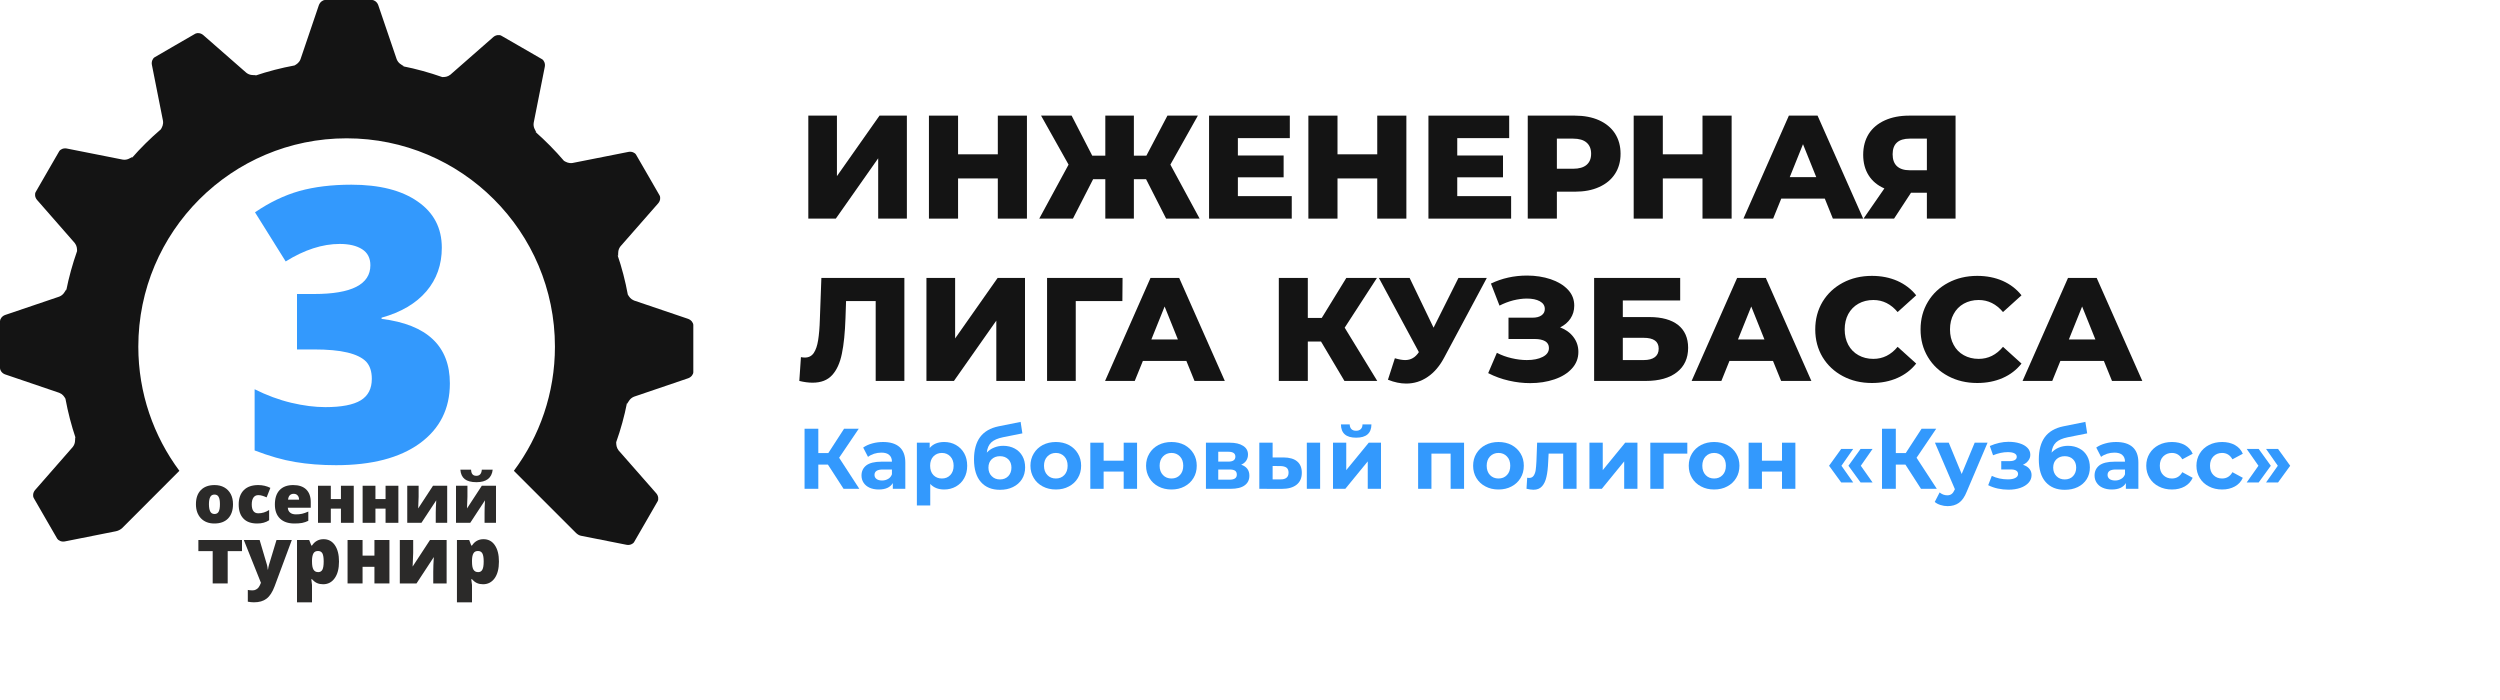 <?xml version="1.0" encoding="UTF-8"?> <!-- Creator: CorelDRAW 2020 (64-Bit) --> <svg xmlns="http://www.w3.org/2000/svg" xmlns:xlink="http://www.w3.org/1999/xlink" xmlns:xodm="http://www.corel.com/coreldraw/odm/2003" xml:space="preserve" width="400px" height="112px" style="shape-rendering:geometricPrecision; text-rendering:geometricPrecision; image-rendering:optimizeQuality; fill-rule:evenodd; clip-rule:evenodd" viewBox="0 0 400 112"> <defs> <style type="text/css"> <![CDATA[ .fil4 {fill:none} .fil3 {fill:#141414} .fil2 {fill:#2B2A29;fill-rule:nonzero} .fil0 {fill:#141414;fill-rule:nonzero} .fil1 {fill:#3399FD;fill-rule:nonzero} ]]> </style> </defs> <g id="Слой_x0020_1">  <polygon class="fil0" points="129.33,18.5 133.91,18.5 133.91,28.18 140.72,18.5 145.1,18.5 145.1,34.98 140.51,34.98 140.51,25.33 133.73,34.98 129.33,34.98 "></polygon> <polygon id="1" class="fil0" points="164.31,18.5 164.31,34.98 159.65,34.98 159.65,28.55 153.29,28.55 153.29,34.98 148.63,34.98 148.63,18.5 153.29,18.5 153.29,24.69 159.65,24.69 159.65,18.5 "></polygon> <polygon id="2" class="fil0" points="183.37,28.67 181.42,28.67 181.42,34.98 176.85,34.98 176.85,28.67 174.9,28.67 171.67,34.98 166.28,34.98 170.97,26.34 166.57,18.5 171.46,18.5 174.76,24.91 176.85,24.91 176.85,18.5 181.42,18.5 181.42,24.91 183.42,24.91 186.79,18.5 191.66,18.5 187.26,26.34 191.94,34.98 186.58,34.98 "></polygon> <polygon id="3" class="fil0" points="206.68,31.38 206.68,34.98 193.45,34.98 193.45,18.5 206.37,18.5 206.37,22.1 198.06,22.1 198.06,24.88 205.38,24.88 205.38,28.37 198.06,28.37 198.06,31.38 "></polygon> <polygon id="4" class="fil0" points="225.02,18.5 225.02,34.98 220.36,34.98 220.36,28.55 214,28.55 214,34.98 209.34,34.98 209.34,18.5 214,18.5 214,24.69 220.36,24.69 220.36,18.5 "></polygon> <polygon id="5" class="fil0" points="241.78,31.38 241.78,34.98 228.55,34.98 228.55,18.5 241.47,18.5 241.47,22.1 233.16,22.1 233.16,24.88 240.48,24.88 240.48,28.37 233.16,28.37 233.16,31.38 "></polygon> <path id="6" class="fil0" d="M251.97 18.5c1.49,0 2.79,0.25 3.88,0.74 1.1,0.5 1.95,1.2 2.55,2.12 0.59,0.92 0.89,2 0.89,3.24 0,1.24 -0.3,2.31 -0.89,3.22 -0.6,0.92 -1.45,1.62 -2.55,2.11 -1.09,0.5 -2.39,0.74 -3.88,0.74l-2.87 0 0 4.31 -4.66 0 0 -16.48 7.53 0zm-0.28 8.5c0.96,0 1.68,-0.21 2.16,-0.62 0.49,-0.42 0.73,-1.01 0.73,-1.78 0,-0.77 -0.24,-1.37 -0.73,-1.79 -0.48,-0.42 -1.2,-0.63 -2.16,-0.63l-2.59 0 0 4.82 2.59 0z"></path> <polygon id="7" class="fil0" points="277.06,18.5 277.06,34.98 272.4,34.98 272.4,28.55 266.05,28.55 266.05,34.98 261.39,34.98 261.39,18.5 266.05,18.5 266.05,24.69 272.4,24.69 272.4,18.5 "></polygon> <path id="8" class="fil0" d="M291.97 31.78l-6.97 0 -1.3 3.2 -4.75 0 7.27 -16.48 4.59 0 7.3 16.48 -4.85 0 -1.29 -3.2zm-1.37 -3.44l-2.12 -5.27 -2.12 5.27 4.24 0z"></path> <path id="9" class="fil0" d="M312.89 18.5l0 16.48 -4.59 0 0 -4.14 -2.54 0 -2.71 4.14 -4.89 0 3.34 -4.83c-1.1,-0.48 -1.94,-1.18 -2.52,-2.1 -0.58,-0.92 -0.87,-2.01 -0.87,-3.29 0,-1.28 0.3,-2.4 0.89,-3.34 0.6,-0.94 1.46,-1.66 2.57,-2.16 1.12,-0.51 2.42,-0.76 3.91,-0.76l7.41 0zm-7.32 3.68c-1.83,0 -2.75,0.83 -2.75,2.51 0,0.83 0.23,1.47 0.69,1.9 0.47,0.43 1.14,0.65 2.02,0.65l2.77 0 0 -5.06 -2.73 0z"></path> <path id="10" class="fil0" d="M144.7 44.47l0 16.48 -4.59 0 0 -12.78 -4.74 0 -0.09 2.68c-0.08,2.36 -0.27,4.27 -0.58,5.74 -0.3,1.48 -0.82,2.62 -1.56,3.43 -0.74,0.81 -1.78,1.21 -3.13,1.21 -0.63,0 -1.34,-0.09 -2.12,-0.28l0.26 -3.81c0.2,0.04 0.41,0.07 0.63,0.07 0.62,0 1.09,-0.25 1.42,-0.73 0.33,-0.49 0.56,-1.17 0.7,-2.04 0.14,-0.87 0.24,-2 0.28,-3.4l0.24 -6.57 13.28 0z"></path> <polygon id="11" class="fil0" points="148.23,44.47 152.82,44.47 152.82,54.15 159.62,44.47 164,44.47 164,60.95 159.41,60.95 159.41,51.3 152.63,60.95 148.23,60.95 "></polygon> <polygon id="12" class="fil0" points="179.58,48.17 172.12,48.17 172.12,60.95 167.53,60.95 167.53,44.47 179.61,44.47 "></polygon> <path id="13" class="fil0" d="M189.82 57.75l-6.96 0 -1.3 3.2 -4.75 0 7.27 -16.48 4.59 0 7.3 16.48 -4.85 0 -1.3 -3.2zm-1.36 -3.44l-2.12 -5.27 -2.12 5.27 4.24 0z"></path> <polygon id="14" class="fil0" points="211.36,54.64 209.25,54.64 209.25,60.95 204.61,60.95 204.61,44.47 209.25,44.47 209.25,50.87 211.48,50.87 215.41,44.47 220.31,44.47 215.15,52.43 220.36,60.95 215.11,60.95 "></polygon> <path id="15" class="fil0" d="M237.89 44.47l-6.82 12.74c-0.72,1.36 -1.61,2.4 -2.65,3.1 -1.04,0.71 -2.19,1.06 -3.43,1.06 -0.91,0 -1.88,-0.2 -2.92,-0.61l1.11 -3.44c0.65,0.19 1.19,0.29 1.65,0.29 0.46,0 0.86,-0.11 1.21,-0.31 0.36,-0.2 0.68,-0.52 0.98,-0.96l-6.4 -11.87 4.92 0 3.83 7.96 3.98 -7.96 4.54 0z"></path> <path id="16" class="fil0" d="M249.62 52.38c0.91,0.35 1.62,0.86 2.14,1.56 0.52,0.68 0.78,1.48 0.78,2.37 0,1.02 -0.35,1.91 -1.04,2.66 -0.69,0.76 -1.62,1.33 -2.8,1.73 -1.18,0.4 -2.47,0.6 -3.88,0.6 -1.12,0 -2.25,-0.13 -3.41,-0.4 -1.15,-0.26 -2.25,-0.66 -3.3,-1.2l1.39 -3.25c0.73,0.38 1.52,0.67 2.36,0.86 0.84,0.2 1.65,0.3 2.44,0.3 1.03,0 1.88,-0.17 2.54,-0.51 0.66,-0.34 0.99,-0.81 0.99,-1.42 0,-0.49 -0.21,-0.85 -0.61,-1.09 -0.41,-0.23 -0.96,-0.35 -1.65,-0.35l-4.21 0 0 -3.41 3.83 0c0.63,0 1.12,-0.13 1.46,-0.38 0.35,-0.25 0.52,-0.59 0.52,-1.01 0,-0.54 -0.27,-0.95 -0.8,-1.24 -0.53,-0.29 -1.22,-0.43 -2.07,-0.43 -0.69,0 -1.42,0.1 -2.19,0.29 -0.77,0.2 -1.5,0.48 -2.19,0.84l-1.37 -3.53c1.76,-0.85 3.69,-1.28 5.79,-1.28 1.35,0 2.61,0.2 3.76,0.58 1.15,0.39 2.07,0.94 2.75,1.66 0.69,0.72 1.03,1.58 1.03,2.57 0,0.77 -0.2,1.45 -0.6,2.06 -0.4,0.6 -0.96,1.08 -1.66,1.42z"></path> <path id="17" class="fil0" d="M255.06 44.47l13.77 0 0 3.6 -9.18 0 0 2.66 4.26 0c1.99,0 3.52,0.43 4.59,1.27 1.06,0.85 1.6,2.07 1.6,3.65 0,1.67 -0.6,2.97 -1.79,3.9 -1.19,0.93 -2.86,1.4 -5.01,1.4l-8.24 0 0 -16.48zm7.93 13.14c0.78,0 1.38,-0.16 1.79,-0.47 0.41,-0.32 0.61,-0.76 0.61,-1.35 0,-1.16 -0.8,-1.74 -2.4,-1.74l-3.34 0 0 3.56 3.34 0z"></path> <path id="18" class="fil0" d="M283.68 57.75l-6.97 0 -1.29 3.2 -4.76 0 7.28 -16.48 4.59 0 7.29 16.48 -4.84 0 -1.3 -3.2zm-1.37 -3.44l-2.11 -5.27 -2.12 5.27 4.23 0z"></path> <path id="19" class="fil0" d="M299.5 61.28c-1.73,0 -3.28,-0.37 -4.65,-1.1 -1.37,-0.73 -2.45,-1.74 -3.24,-3.04 -0.78,-1.31 -1.17,-2.78 -1.17,-4.43 0,-1.65 0.39,-3.12 1.17,-4.43 0.79,-1.3 1.87,-2.31 3.24,-3.04 1.37,-0.73 2.92,-1.1 4.65,-1.1 1.51,0 2.86,0.27 4.07,0.8 1.21,0.54 2.22,1.3 3.02,2.31l-2.97 2.68c-1.07,-1.28 -2.36,-1.93 -3.88,-1.93 -0.9,0 -1.7,0.2 -2.39,0.59 -0.7,0.39 -1.24,0.95 -1.63,1.66 -0.38,0.71 -0.57,1.53 -0.57,2.46 0,0.93 0.19,1.75 0.57,2.46 0.39,0.72 0.93,1.27 1.63,1.66 0.69,0.39 1.49,0.59 2.39,0.59 1.52,0 2.81,-0.64 3.88,-1.93l2.97 2.68c-0.8,1.01 -1.81,1.78 -3.02,2.31 -1.21,0.53 -2.56,0.8 -4.07,0.8z"></path> <path id="20" class="fil0" d="M316.36 61.28c-1.73,0 -3.28,-0.37 -4.65,-1.1 -1.38,-0.73 -2.46,-1.74 -3.24,-3.04 -0.79,-1.31 -1.18,-2.78 -1.18,-4.43 0,-1.65 0.39,-3.12 1.18,-4.43 0.78,-1.3 1.86,-2.31 3.24,-3.04 1.37,-0.73 2.92,-1.1 4.65,-1.1 1.5,0 2.86,0.27 4.07,0.8 1.21,0.54 2.21,1.3 3.01,2.31l-2.96 2.68c-1.07,-1.28 -2.37,-1.93 -3.89,-1.93 -0.89,0 -1.69,0.2 -2.39,0.59 -0.7,0.39 -1.24,0.95 -1.62,1.66 -0.39,0.71 -0.58,1.53 -0.58,2.46 0,0.93 0.19,1.75 0.58,2.46 0.38,0.72 0.92,1.27 1.62,1.66 0.7,0.39 1.5,0.59 2.39,0.59 1.52,0 2.82,-0.64 3.89,-1.93l2.96 2.68c-0.8,1.01 -1.8,1.78 -3.01,2.31 -1.21,0.53 -2.57,0.8 -4.07,0.8z"></path> <path id="21" class="fil0" d="M336.62 57.75l-6.96 0 -1.3 3.2 -4.75 0 7.27 -16.48 4.59 0 7.3 16.48 -4.85 0 -1.3 -3.2zm-1.36 -3.44l-2.12 -5.27 -2.12 5.27 4.24 0z"></path> <polygon id="22" class="fil1" points="132.47,74.34 130.93,74.34 130.93,78.21 128.73,78.21 128.73,68.6 130.93,68.6 130.93,72.49 132.53,72.49 135.05,68.6 137.4,68.6 134.26,73.24 137.49,78.21 134.97,78.21 "></polygon> <path id="23" class="fil1" d="M141.3 70.72c1.14,0 2.02,0.27 2.63,0.81 0.61,0.55 0.92,1.37 0.92,2.47l0 4.21 -2 0 0 -0.92c-0.41,0.69 -1.16,1.03 -2.25,1.03 -0.57,0 -1.06,-0.1 -1.48,-0.29 -0.41,-0.19 -0.73,-0.46 -0.95,-0.8 -0.22,-0.33 -0.33,-0.72 -0.33,-1.15 0,-0.68 0.26,-1.22 0.77,-1.62 0.52,-0.39 1.32,-0.59 2.4,-0.59l1.7 0c0,-0.46 -0.14,-0.82 -0.43,-1.07 -0.28,-0.26 -0.7,-0.38 -1.27,-0.38 -0.39,0 -0.78,0.06 -1.16,0.18 -0.38,0.13 -0.7,0.29 -0.97,0.5l-0.77 -1.49c0.41,-0.29 0.89,-0.51 1.45,-0.66 0.56,-0.16 1.14,-0.23 1.74,-0.23zm-0.17 6.16c0.37,0 0.69,-0.09 0.98,-0.26 0.28,-0.16 0.48,-0.41 0.6,-0.74l0 -0.76 -1.47 0c-0.88,0 -1.32,0.29 -1.32,0.87 0,0.27 0.11,0.49 0.33,0.65 0.21,0.16 0.51,0.24 0.88,0.24z"></path> <path id="24" class="fil1" d="M151.07 70.72c0.68,0 1.31,0.15 1.87,0.47 0.56,0.32 1.01,0.76 1.33,1.33 0.32,0.57 0.48,1.24 0.48,2 0,0.76 -0.16,1.42 -0.48,1.99 -0.32,0.58 -0.77,1.02 -1.33,1.34 -0.56,0.31 -1.19,0.47 -1.87,0.47 -0.94,0 -1.69,-0.3 -2.23,-0.89l0 3.44 -2.14 0 0 -10.04 2.05 0 0 0.85c0.53,-0.64 1.3,-0.96 2.32,-0.96zm-0.37 5.84c0.55,0 1,-0.18 1.35,-0.55 0.35,-0.37 0.53,-0.87 0.53,-1.49 0,-0.62 -0.18,-1.12 -0.53,-1.49 -0.35,-0.37 -0.8,-0.56 -1.35,-0.56 -0.55,0 -1,0.19 -1.36,0.56 -0.35,0.37 -0.52,0.87 -0.52,1.49 0,0.62 0.17,1.12 0.52,1.49 0.36,0.37 0.81,0.55 1.36,0.55z"></path> <path id="25" class="fil1" d="M160.51 71.33c0.7,0 1.32,0.15 1.85,0.44 0.53,0.28 0.94,0.69 1.23,1.21 0.29,0.52 0.43,1.13 0.43,1.81 0,0.71 -0.17,1.33 -0.51,1.88 -0.35,0.54 -0.82,0.96 -1.44,1.26 -0.61,0.3 -1.3,0.44 -2.08,0.44 -1.29,0 -2.31,-0.41 -3.04,-1.24 -0.74,-0.83 -1.11,-2.04 -1.11,-3.64 0,-1.48 0.33,-2.67 0.97,-3.55 0.65,-0.88 1.64,-1.46 2.97,-1.73l3.52 -0.71 0.28 1.84 -3.1 0.62c-0.84,0.17 -1.46,0.44 -1.87,0.82 -0.41,0.39 -0.65,0.93 -0.72,1.64 0.32,-0.35 0.7,-0.62 1.15,-0.8 0.45,-0.19 0.94,-0.29 1.47,-0.29zm-0.51 5.38c0.55,0 0.99,-0.18 1.33,-0.53 0.33,-0.36 0.5,-0.81 0.5,-1.36 0,-0.56 -0.17,-1 -0.5,-1.33 -0.34,-0.33 -0.78,-0.5 -1.33,-0.5 -0.56,0 -1,0.17 -1.34,0.5 -0.34,0.33 -0.51,0.77 -0.51,1.33 0,0.56 0.17,1.01 0.52,1.36 0.35,0.36 0.79,0.53 1.33,0.53z"></path> <path id="26" class="fil1" d="M168.94 78.32c-0.78,0 -1.48,-0.16 -2.1,-0.49 -0.61,-0.32 -1.1,-0.77 -1.44,-1.35 -0.35,-0.58 -0.53,-1.23 -0.53,-1.96 0,-0.73 0.18,-1.39 0.53,-1.96 0.34,-0.58 0.83,-1.03 1.44,-1.36 0.62,-0.32 1.32,-0.48 2.1,-0.48 0.77,0 1.47,0.16 2.08,0.48 0.61,0.33 1.1,0.78 1.44,1.36 0.35,0.57 0.52,1.23 0.52,1.96 0,0.73 -0.17,1.38 -0.52,1.96 -0.34,0.58 -0.83,1.03 -1.44,1.35 -0.61,0.33 -1.31,0.49 -2.08,0.49zm0 -1.76c0.54,0 1,-0.18 1.35,-0.55 0.35,-0.37 0.53,-0.87 0.53,-1.49 0,-0.62 -0.18,-1.12 -0.53,-1.49 -0.35,-0.37 -0.81,-0.56 -1.35,-0.56 -0.55,0 -1.01,0.19 -1.36,0.56 -0.36,0.37 -0.54,0.87 -0.54,1.49 0,0.62 0.18,1.12 0.54,1.49 0.35,0.37 0.81,0.55 1.36,0.55z"></path> <polygon id="27" class="fil1" points="174.45,70.83 176.58,70.83 176.58,73.71 179.79,73.71 179.79,70.83 181.93,70.83 181.93,78.21 179.79,78.21 179.79,75.45 176.58,75.45 176.58,78.21 174.45,78.21 "></polygon> <path id="28" class="fil1" d="M187.44 78.32c-0.78,0 -1.48,-0.16 -2.1,-0.49 -0.61,-0.32 -1.1,-0.77 -1.44,-1.35 -0.35,-0.58 -0.53,-1.23 -0.53,-1.96 0,-0.73 0.18,-1.39 0.53,-1.96 0.34,-0.58 0.83,-1.03 1.44,-1.36 0.62,-0.32 1.32,-0.48 2.1,-0.48 0.77,0 1.47,0.16 2.08,0.48 0.61,0.33 1.09,0.78 1.44,1.36 0.35,0.57 0.52,1.23 0.52,1.96 0,0.73 -0.17,1.38 -0.52,1.96 -0.35,0.58 -0.83,1.03 -1.44,1.35 -0.61,0.33 -1.31,0.49 -2.08,0.49zm0 -1.76c0.54,0 1,-0.18 1.35,-0.55 0.35,-0.37 0.53,-0.87 0.53,-1.49 0,-0.62 -0.18,-1.12 -0.53,-1.49 -0.35,-0.37 -0.81,-0.56 -1.35,-0.56 -0.55,0 -1.01,0.19 -1.36,0.56 -0.36,0.37 -0.54,0.87 -0.54,1.49 0,0.62 0.18,1.12 0.54,1.49 0.35,0.37 0.81,0.55 1.36,0.55z"></path> <path id="29" class="fil1" d="M198.59 74.35c0.87,0.3 1.31,0.88 1.31,1.76 0,0.67 -0.25,1.18 -0.76,1.55 -0.5,0.37 -1.25,0.55 -2.25,0.55l-3.94 0 0 -7.38 3.78 0c0.92,0 1.64,0.16 2.16,0.5 0.53,0.33 0.79,0.8 0.79,1.4 0,0.37 -0.1,0.69 -0.28,0.97 -0.19,0.28 -0.46,0.5 -0.81,0.65zm-3.67 -0.49l1.61 0c0.75,0 1.13,-0.27 1.13,-0.8 0,-0.52 -0.38,-0.78 -1.13,-0.78l-1.61 0 0 1.58zm1.79 2.89c0.79,0 1.18,-0.27 1.18,-0.8 0,-0.29 -0.09,-0.5 -0.27,-0.63 -0.18,-0.13 -0.47,-0.2 -0.87,-0.2l-1.83 0 0 1.63 1.79 0z"></path> <path id="30" class="fil1" d="M205.37 73.19c0.96,0.01 1.69,0.22 2.18,0.64 0.5,0.42 0.74,1.03 0.74,1.81 0,0.83 -0.27,1.46 -0.83,1.91 -0.56,0.45 -1.35,0.67 -2.38,0.67l-3.59 -0.01 0 -7.38 2.13 0 0 2.36 1.75 0zm3.72 -2.36l2.13 0 0 7.38 -2.13 0 0 -7.38zm-4.2 5.87c0.41,0.01 0.73,-0.08 0.95,-0.26 0.22,-0.18 0.33,-0.46 0.33,-0.82 0,-0.36 -0.11,-0.62 -0.32,-0.79 -0.22,-0.16 -0.54,-0.25 -0.96,-0.26l-1.27 -0.01 0 2.14 1.27 0z"></path> <path id="31" class="fil1" d="M213.28 70.83l2.12 0 0 4.39 3.6 -4.39 1.96 0 0 7.38 -2.12 0 0 -4.39 -3.59 4.39 -1.97 0 0 -7.38zm3.7 -0.8c-1.61,0 -2.42,-0.71 -2.43,-2.13l1.4 0c0.01,0.32 0.1,0.57 0.27,0.75 0.17,0.18 0.42,0.27 0.75,0.27 0.33,0 0.58,-0.09 0.76,-0.27 0.18,-0.18 0.27,-0.43 0.27,-0.75l1.43 0c-0.01,1.42 -0.83,2.13 -2.45,2.13z"></path> <polygon id="32" class="fil1" points="234.25,70.83 234.25,78.21 232.1,78.21 232.1,72.58 229.03,72.58 229.03,78.21 226.9,78.21 226.9,70.83 "></polygon> <path id="33" class="fil1" d="M239.76 78.32c-0.78,0 -1.47,-0.16 -2.09,-0.49 -0.62,-0.32 -1.1,-0.77 -1.45,-1.35 -0.35,-0.58 -0.52,-1.23 -0.52,-1.96 0,-0.73 0.17,-1.39 0.52,-1.96 0.35,-0.58 0.83,-1.03 1.45,-1.36 0.62,-0.32 1.31,-0.48 2.09,-0.48 0.78,0 1.48,0.16 2.09,0.48 0.61,0.33 1.09,0.78 1.44,1.36 0.35,0.57 0.52,1.23 0.52,1.96 0,0.73 -0.17,1.38 -0.52,1.96 -0.35,0.58 -0.83,1.03 -1.44,1.35 -0.61,0.33 -1.31,0.49 -2.09,0.49zm0 -1.76c0.55,0 1,-0.18 1.35,-0.55 0.36,-0.37 0.53,-0.87 0.53,-1.49 0,-0.62 -0.17,-1.12 -0.53,-1.49 -0.35,-0.37 -0.8,-0.56 -1.35,-0.56 -0.55,0 -1,0.19 -1.36,0.56 -0.35,0.37 -0.53,0.87 -0.53,1.49 0,0.62 0.18,1.12 0.53,1.49 0.36,0.37 0.81,0.55 1.36,0.55z"></path> <path id="34" class="fil1" d="M252.25 70.83l0 7.38 -2.14 0 0 -5.63 -2.33 0 -0.07 1.31c-0.04,0.97 -0.13,1.77 -0.28,2.41 -0.14,0.64 -0.38,1.15 -0.71,1.51 -0.33,0.37 -0.79,0.55 -1.37,0.55 -0.31,0 -0.68,-0.06 -1.11,-0.16l0.11 -1.76c0.14,0.02 0.25,0.03 0.31,0.03 0.32,0 0.56,-0.12 0.72,-0.35 0.16,-0.24 0.27,-0.53 0.33,-0.9 0.05,-0.36 0.09,-0.84 0.12,-1.43l0.11 -2.96 6.31 0z"></path> <polygon id="35" class="fil1" points="254.31,70.83 256.44,70.83 256.44,75.22 260.03,70.83 261.99,70.83 261.99,78.21 259.87,78.21 259.87,73.82 256.29,78.21 254.31,78.21 "></polygon> <polygon id="36" class="fil1" points="269.97,72.58 266.18,72.58 266.18,78.21 264.05,78.21 264.05,70.83 269.97,70.83 "></polygon> <path id="37" class="fil1" d="M274.26 78.32c-0.78,0 -1.47,-0.16 -2.09,-0.49 -0.62,-0.32 -1.1,-0.77 -1.45,-1.35 -0.35,-0.58 -0.52,-1.23 -0.52,-1.96 0,-0.73 0.17,-1.39 0.52,-1.96 0.35,-0.58 0.83,-1.03 1.45,-1.36 0.62,-0.32 1.31,-0.48 2.09,-0.48 0.78,0 1.48,0.16 2.09,0.48 0.61,0.33 1.09,0.78 1.44,1.36 0.35,0.57 0.52,1.23 0.52,1.96 0,0.73 -0.17,1.38 -0.52,1.96 -0.35,0.58 -0.83,1.03 -1.44,1.35 -0.61,0.33 -1.31,0.49 -2.09,0.49zm0 -1.76c0.55,0 1,-0.18 1.35,-0.55 0.36,-0.37 0.53,-0.87 0.53,-1.49 0,-0.62 -0.17,-1.12 -0.53,-1.49 -0.35,-0.37 -0.8,-0.56 -1.35,-0.56 -0.55,0 -1,0.19 -1.36,0.56 -0.35,0.37 -0.53,0.87 -0.53,1.49 0,0.62 0.18,1.12 0.53,1.49 0.36,0.37 0.81,0.55 1.36,0.55z"></path> <polygon id="38" class="fil1" points="279.78,70.83 281.91,70.83 281.91,73.71 285.12,73.71 285.12,70.83 287.26,70.83 287.26,78.21 285.12,78.21 285.12,75.45 281.91,75.45 281.91,78.21 279.78,78.21 "></polygon> <path id="39" class="fil1" d="M292.65 74.52l1.94 -2.69 1.92 0 -1.88 2.69 1.88 2.67 -1.92 0 -1.94 -2.67zm3.1 0l1.94 -2.69 1.92 0 -1.88 2.69 1.88 2.67 -1.92 0 -1.94 -2.67z"></path> <polygon id="40" class="fil1" points="304.87,74.34 303.33,74.34 303.33,78.21 301.12,78.21 301.12,68.6 303.33,68.6 303.33,72.49 304.92,72.49 307.45,68.6 309.79,68.6 306.65,73.24 309.89,78.21 307.36,78.21 "></polygon> <path id="41" class="fil1" d="M318.01 70.83l-3.33 7.83c-0.34,0.85 -0.76,1.45 -1.26,1.8 -0.5,0.35 -1.1,0.52 -1.8,0.52 -0.39,0 -0.77,-0.06 -1.14,-0.18 -0.38,-0.12 -0.68,-0.28 -0.92,-0.49l0.78 -1.52c0.17,0.14 0.36,0.26 0.57,0.34 0.22,0.08 0.43,0.12 0.64,0.12 0.29,0 0.53,-0.07 0.71,-0.21 0.19,-0.14 0.35,-0.38 0.5,-0.71l0.02 -0.07 -3.19 -7.43 2.21 0 2.07 5.01 2.08 -5.01 2.06 0z"></path> <path id="42" class="fil1" d="M323.67 74.37c0.44,0.13 0.78,0.34 1.02,0.63 0.24,0.28 0.36,0.62 0.36,1.01 0,0.47 -0.16,0.88 -0.48,1.23 -0.32,0.35 -0.76,0.63 -1.31,0.82 -0.56,0.19 -1.19,0.29 -1.9,0.29 -0.57,0 -1.14,-0.06 -1.7,-0.18 -0.56,-0.12 -1.07,-0.3 -1.55,-0.54l0.58 -1.49c0.77,0.37 1.63,0.56 2.58,0.56 0.5,0 0.9,-0.08 1.18,-0.23 0.29,-0.15 0.44,-0.36 0.44,-0.63 0,-0.24 -0.1,-0.42 -0.31,-0.55 -0.2,-0.12 -0.49,-0.18 -0.87,-0.18l-1.51 0 0 -1.33 1.31 0c0.38,0 0.67,-0.06 0.87,-0.18 0.2,-0.12 0.3,-0.29 0.3,-0.52 0,-0.24 -0.13,-0.42 -0.38,-0.55 -0.25,-0.13 -0.61,-0.19 -1.07,-0.19 -0.72,0 -1.5,0.16 -2.34,0.5l-0.52 -1.48c1.03,-0.45 2.02,-0.67 2.99,-0.67 0.67,0 1.27,0.08 1.79,0.25 0.53,0.16 0.94,0.4 1.25,0.72 0.3,0.31 0.45,0.68 0.45,1.1 0,0.35 -0.11,0.66 -0.32,0.94 -0.21,0.28 -0.5,0.5 -0.86,0.67z"></path> <path id="43" class="fil1" d="M330.87 71.33c0.71,0 1.32,0.15 1.85,0.44 0.54,0.28 0.94,0.69 1.23,1.21 0.29,0.52 0.43,1.13 0.43,1.81 0,0.71 -0.17,1.33 -0.51,1.88 -0.34,0.54 -0.82,0.96 -1.43,1.26 -0.62,0.3 -1.31,0.44 -2.09,0.44 -1.29,0 -2.3,-0.41 -3.04,-1.24 -0.74,-0.83 -1.1,-2.04 -1.1,-3.64 0,-1.48 0.32,-2.67 0.96,-3.55 0.65,-0.88 1.64,-1.46 2.97,-1.73l3.52 -0.71 0.29 1.84 -3.1 0.62c-0.85,0.17 -1.47,0.44 -1.88,0.82 -0.41,0.39 -0.65,0.93 -0.72,1.64 0.32,-0.35 0.71,-0.62 1.15,-0.8 0.45,-0.19 0.94,-0.29 1.47,-0.29zm-0.51 5.38c0.55,0 1,-0.18 1.33,-0.53 0.33,-0.36 0.5,-0.81 0.5,-1.36 0,-0.56 -0.17,-1 -0.5,-1.33 -0.33,-0.33 -0.78,-0.5 -1.33,-0.5 -0.55,0 -1,0.17 -1.34,0.5 -0.34,0.33 -0.51,0.77 -0.51,1.33 0,0.56 0.18,1.01 0.52,1.36 0.35,0.36 0.79,0.53 1.33,0.53z"></path> <path id="44" class="fil1" d="M338.58 70.72c1.15,0 2.03,0.27 2.64,0.81 0.61,0.55 0.92,1.37 0.92,2.47l0 4.21 -2 0 0 -0.92c-0.41,0.69 -1.16,1.03 -2.26,1.03 -0.56,0 -1.05,-0.1 -1.47,-0.29 -0.42,-0.19 -0.73,-0.46 -0.95,-0.8 -0.22,-0.33 -0.33,-0.72 -0.33,-1.15 0,-0.68 0.26,-1.22 0.77,-1.62 0.52,-0.39 1.32,-0.59 2.4,-0.59l1.7 0c0,-0.46 -0.14,-0.82 -0.43,-1.07 -0.28,-0.26 -0.71,-0.38 -1.27,-0.38 -0.4,0 -0.78,0.06 -1.16,0.18 -0.38,0.13 -0.71,0.29 -0.97,0.5l-0.77 -1.49c0.4,-0.29 0.89,-0.51 1.45,-0.66 0.56,-0.16 1.14,-0.23 1.73,-0.23zm-0.16 6.16c0.37,0 0.69,-0.09 0.97,-0.26 0.29,-0.16 0.49,-0.41 0.61,-0.74l0 -0.76 -1.47 0c-0.88,0 -1.32,0.29 -1.32,0.87 0,0.27 0.11,0.49 0.32,0.65 0.22,0.16 0.52,0.24 0.89,0.24z"></path> <path id="45" class="fil1" d="M347.52 78.32c-0.79,0 -1.5,-0.16 -2.12,-0.49 -0.63,-0.32 -1.12,-0.77 -1.47,-1.35 -0.35,-0.58 -0.53,-1.23 -0.53,-1.96 0,-0.73 0.18,-1.39 0.53,-1.96 0.35,-0.58 0.84,-1.03 1.47,-1.36 0.62,-0.32 1.33,-0.48 2.12,-0.48 0.78,0 1.46,0.16 2.04,0.48 0.58,0.33 1,0.79 1.27,1.4l-1.66 0.89c-0.39,-0.68 -0.94,-1.02 -1.67,-1.02 -0.55,0 -1.01,0.19 -1.38,0.55 -0.37,0.37 -0.55,0.87 -0.55,1.5 0,0.63 0.18,1.13 0.55,1.49 0.37,0.37 0.83,0.55 1.38,0.55 0.74,0 1.29,-0.34 1.67,-1.01l1.66 0.9c-0.27,0.59 -0.69,1.05 -1.27,1.38 -0.58,0.32 -1.26,0.49 -2.04,0.49z"></path> <path id="46" class="fil1" d="M355.55 78.32c-0.79,0 -1.5,-0.16 -2.12,-0.49 -0.63,-0.32 -1.12,-0.77 -1.47,-1.35 -0.35,-0.58 -0.53,-1.23 -0.53,-1.96 0,-0.73 0.18,-1.39 0.53,-1.96 0.35,-0.58 0.84,-1.03 1.47,-1.36 0.62,-0.32 1.33,-0.48 2.12,-0.48 0.77,0 1.45,0.16 2.03,0.48 0.59,0.33 1.01,0.79 1.27,1.4l-1.66 0.89c-0.38,-0.68 -0.93,-1.02 -1.66,-1.02 -0.55,0 -1.02,0.19 -1.38,0.55 -0.37,0.37 -0.55,0.87 -0.55,1.5 0,0.63 0.18,1.13 0.55,1.49 0.36,0.37 0.83,0.55 1.38,0.55 0.73,0 1.29,-0.34 1.66,-1.01l1.66 0.9c-0.26,0.59 -0.68,1.05 -1.27,1.38 -0.58,0.32 -1.26,0.49 -2.03,0.49z"></path> <path id="47" class="fil1" d="M359.47 77.19l1.88 -2.67 -1.88 -2.69 1.92 0 1.94 2.69 -1.94 2.67 -1.92 0zm3.1 0l1.88 -2.67 -1.88 -2.69 1.92 0 1.94 2.69 -1.94 2.67 -1.92 0z"></path> <path class="fil1" d="M70.69 39.64c0,2.7 -0.82,5.03 -2.47,6.97 -1.66,1.94 -4.05,3.35 -7.17,4.22l0 0.19c7.29,0.9 10.93,4.36 10.93,10.33 0,4.06 -1.61,7.25 -4.82,9.59 -3.22,2.33 -7.69,3.49 -13.39,3.49 -2.36,0 -4.53,-0.17 -6.54,-0.51 -1.99,-0.33 -4.15,-0.95 -6.49,-1.85l0 -9.79c1.92,0.96 3.87,1.69 5.84,2.16 1.98,0.47 3.81,0.7 5.48,0.7 2.59,0 4.48,-0.37 5.66,-1.09 1.18,-0.72 1.77,-1.87 1.77,-3.43 0,-1.19 -0.3,-2.1 -0.91,-2.76 -0.63,-0.64 -1.62,-1.13 -3,-1.46 -1.37,-0.33 -3.16,-0.49 -5.37,-0.49l-2.69 0 0 -8.87 2.75 0c5.99,0 8.99,-1.54 8.99,-4.6 0,-1.16 -0.45,-2.01 -1.33,-2.57 -0.88,-0.56 -2.07,-0.84 -3.57,-0.84 -2.78,0 -5.67,0.94 -8.65,2.8l-4.91 -7.86c2.32,-1.59 4.68,-2.72 7.1,-3.41 2.41,-0.67 5.18,-1.01 8.31,-1.01 4.52,0 8.06,0.9 10.63,2.7 2.57,1.78 3.85,4.24 3.85,7.39z"></path> <g id="_2751578771184"> <path class="fil2" d="M37.28 80.67c0,0.97 -0.26,1.73 -0.78,2.28 -0.52,0.54 -1.26,0.81 -2.2,0.81 -0.9,0 -1.62,-0.28 -2.15,-0.83 -0.53,-0.56 -0.8,-1.31 -0.8,-2.26 0,-0.97 0.26,-1.72 0.79,-2.26 0.52,-0.53 1.25,-0.8 2.19,-0.8 0.59,0 1.1,0.12 1.55,0.37 0.45,0.25 0.79,0.61 1.04,1.07 0.24,0.46 0.36,1 0.36,1.62zm-3.85 0c0,0.51 0.07,0.9 0.21,1.17 0.13,0.26 0.36,0.4 0.69,0.4 0.31,0 0.54,-0.14 0.67,-0.4 0.13,-0.27 0.19,-0.66 0.19,-1.17 0,-0.51 -0.06,-0.89 -0.2,-1.15 -0.13,-0.26 -0.35,-0.39 -0.68,-0.39 -0.31,0 -0.54,0.13 -0.67,0.39 -0.14,0.26 -0.21,0.64 -0.21,1.15z"></path> <path id="1" class="fil2" d="M41.16 83.76c-0.98,0 -1.71,-0.26 -2.21,-0.79 -0.51,-0.52 -0.76,-1.27 -0.76,-2.26 0,-0.98 0.28,-1.75 0.82,-2.29 0.54,-0.54 1.31,-0.81 2.31,-0.81 0.69,0 1.34,0.15 1.94,0.45l-0.6 1.52c-0.25,-0.11 -0.48,-0.2 -0.69,-0.26 -0.2,-0.07 -0.42,-0.1 -0.65,-0.1 -0.33,0 -0.59,0.13 -0.77,0.39 -0.18,0.26 -0.27,0.62 -0.27,1.09 0,0.95 0.35,1.43 1.05,1.43 0.6,0 1.18,-0.18 1.73,-0.53l0 1.64c-0.53,0.35 -1.16,0.52 -1.9,0.52z"></path> <path id="2" class="fil2" d="M47.11 83.76c-0.99,0 -1.76,-0.26 -2.31,-0.79 -0.54,-0.52 -0.82,-1.27 -0.82,-2.25 0,-1 0.25,-1.77 0.76,-2.31 0.51,-0.53 1.23,-0.8 2.17,-0.8 0.9,0 1.59,0.23 2.08,0.7 0.48,0.47 0.73,1.14 0.73,2.02l0 0.91 -3.67 0c0.02,0.33 0.14,0.59 0.37,0.78 0.22,0.19 0.54,0.28 0.93,0.28 0.36,0 0.69,-0.03 0.99,-0.1 0.31,-0.07 0.63,-0.19 0.99,-0.35l0 1.48c-0.32,0.16 -0.66,0.27 -1,0.34 -0.34,0.06 -0.75,0.09 -1.22,0.09zm-0.13 -4.75c-0.24,0 -0.44,0.07 -0.6,0.22 -0.16,0.16 -0.26,0.39 -0.29,0.72l1.76 0c0,-0.29 -0.08,-0.52 -0.24,-0.69 -0.15,-0.17 -0.36,-0.25 -0.63,-0.25z"></path> <polygon id="3" class="fil2" points="52.93,77.72 52.93,79.85 54.55,79.85 54.55,77.72 56.6,77.72 56.6,83.65 54.55,83.65 54.55,81.38 52.93,81.38 52.93,83.65 50.88,83.65 50.88,77.72 "></polygon> <polygon id="4" class="fil2" points="60.07,77.72 60.07,79.85 61.69,79.85 61.69,77.72 63.74,77.72 63.74,83.65 61.69,83.65 61.69,81.38 60.07,81.38 60.07,83.65 58.02,83.65 58.02,77.72 "></polygon> <path id="5" class="fil2" d="M66.98 77.72l0 1.49c0,0.08 0,0.17 0,0.27 0,0.1 -0.03,0.72 -0.07,1.87l2.37 -3.63 2.27 0 0 5.93 -1.83 0 0 -1.6c0,-0.57 0.03,-1.23 0.08,-2l-2.37 3.6 -2.27 0 0 -5.93 1.82 0z"></path> <path id="6" class="fil2" d="M74.79 77.72l0 1.49c0,0.08 0,0.17 0,0.27 0,0.1 -0.03,0.72 -0.07,1.87l2.37 -3.63 2.27 0 0 5.93 -1.83 0 0 -1.6c0,-0.57 0.02,-1.23 0.07,-2l-2.36 3.6 -2.28 0 0 -5.93 1.83 0zm1.44 -0.57c-0.83,0 -1.46,-0.17 -1.87,-0.49 -0.42,-0.33 -0.65,-0.83 -0.7,-1.51l1.71 0c0.02,0.34 0.09,0.59 0.23,0.74 0.13,0.16 0.34,0.24 0.63,0.24 0.52,0 0.81,-0.33 0.86,-0.98l1.74 0c-0.15,1.33 -1.01,2 -2.6,2z"></path> <polygon class="fil2" points="38.72,88.18 36.43,88.18 36.43,93.35 34.03,93.35 34.03,88.18 31.74,88.18 31.74,86.4 38.72,86.4 "></polygon> <path id="1" class="fil2" d="M39.01 86.4l2.53 0 1.18 3.99c0.05,0.21 0.1,0.46 0.12,0.75l0.04 0c0.04,-0.28 0.09,-0.53 0.15,-0.74l1.21 -4 2.45 0 -2.75 7.4c-0.35,0.94 -0.78,1.6 -1.3,1.99 -0.51,0.39 -1.18,0.58 -2.01,0.58 -0.32,0 -0.65,-0.04 -0.98,-0.1l0 -1.88c0.21,0.04 0.46,0.07 0.74,0.07 0.21,0 0.4,-0.04 0.56,-0.13 0.16,-0.08 0.3,-0.19 0.42,-0.34 0.12,-0.15 0.24,-0.4 0.38,-0.74l-2.74 -6.85z"></path> <path id="2" class="fil2" d="M51.7 93.48c-0.36,0 -0.67,-0.06 -0.95,-0.18 -0.28,-0.11 -0.55,-0.32 -0.83,-0.63l-0.11 0c0.07,0.49 0.11,0.79 0.11,0.91l0 2.79 -2.4 0 0 -9.97 1.95 0 0.34 0.88 0.11 0c0.45,-0.67 1.06,-1.01 1.85,-1.01 0.77,0 1.37,0.32 1.81,0.96 0.44,0.64 0.66,1.51 0.66,2.63 0,1.12 -0.23,2.01 -0.69,2.65 -0.45,0.64 -1.07,0.97 -1.85,0.97zm-0.81 -5.32c-0.35,0 -0.6,0.12 -0.74,0.38 -0.14,0.25 -0.22,0.62 -0.23,1.12l0 0.19c0,0.6 0.08,1.03 0.24,1.29 0.16,0.27 0.41,0.4 0.76,0.4 0.3,0 0.53,-0.13 0.67,-0.4 0.13,-0.26 0.2,-0.69 0.2,-1.31 0,-0.59 -0.07,-1.02 -0.2,-1.28 -0.14,-0.26 -0.37,-0.39 -0.7,-0.39z"></path> <polygon id="3" class="fil2" points="58.01,86.4 58.01,88.9 59.91,88.9 59.91,86.4 62.31,86.4 62.31,93.35 59.91,93.35 59.91,90.69 58.01,90.69 58.01,93.35 55.61,93.35 55.61,86.4 "></polygon> <path id="4" class="fil2" d="M66.11 86.4l0 1.75c0,0.1 0,0.2 0,0.32 -0.01,0.11 -0.04,0.84 -0.09,2.18l2.78 -4.25 2.66 0 0 6.95 -2.14 0 0 -1.88c0,-0.66 0.03,-1.44 0.09,-2.34l-2.77 4.22 -2.67 0 0 -6.95 2.14 0z"></path> <path id="5" class="fil2" d="M77.29 93.48c-0.35,0 -0.67,-0.06 -0.95,-0.18 -0.27,-0.11 -0.55,-0.32 -0.82,-0.63l-0.12 0c0.08,0.49 0.12,0.79 0.12,0.91l0 2.79 -2.41 0 0 -9.97 1.96 0 0.33 0.88 0.12 0c0.44,-0.67 1.06,-1.01 1.84,-1.01 0.77,0 1.38,0.32 1.81,0.96 0.44,0.64 0.66,1.51 0.66,2.63 0,1.12 -0.23,2.01 -0.68,2.65 -0.46,0.64 -1.08,0.97 -1.86,0.97zm-0.81 -5.32c-0.35,0 -0.59,0.12 -0.73,0.38 -0.15,0.25 -0.22,0.62 -0.23,1.12l0 0.19c0,0.6 0.07,1.03 0.23,1.29 0.16,0.27 0.41,0.4 0.76,0.4 0.31,0 0.53,-0.13 0.67,-0.4 0.14,-0.26 0.21,-0.69 0.21,-1.31 0,-0.59 -0.07,-1.02 -0.21,-1.28 -0.14,-0.26 -0.37,-0.39 -0.7,-0.39z"></path> </g> <path class="fil3" d="M64.42 10.59c2.17,0.43 4.29,1.02 6.34,1.74 0.41,0 0.84,-0.02 1.3,-0.38l6.88 -6.03c0.41,-0.35 0.96,-0.38 1.25,-0.22l3.28 1.89 3.27 1.89c0.28,0.17 0.53,0.66 0.43,1.19l-1.78 8.98c-0.1,0.7 0.21,1.11 0.44,1.54l-0.22 -0.14c1.65,1.45 3.2,3.02 4.63,4.69 0.37,0.21 0.76,0.42 1.35,0.34l8.98 -1.78c0.53,-0.1 1.02,0.15 1.19,0.43l1.89 3.27 1.89 3.28c0.16,0.29 0.13,0.83 -0.22,1.24l-6.04 6.89c-0.43,0.55 -0.37,1.06 -0.38,1.56l-0.1 -0.18c0.7,2.05 1.25,4.17 1.65,6.34 0.22,0.36 0.45,0.73 0.99,0.95l8.67 2.94c0.51,0.19 0.81,0.64 0.82,0.97l0 3.79 0 3.78c-0.01,0.33 -0.31,0.78 -0.82,0.96l-8.67 2.95c-0.65,0.27 -0.85,0.74 -1.11,1.16l0 -0.21c-0.43,2.17 -1.01,4.28 -1.74,6.33 0.01,0.42 0.03,0.85 0.38,1.31l6.04 6.88c0.35,0.41 0.38,0.96 0.22,1.25l-1.89 3.28 -1.89 3.27c-0.17,0.28 -0.66,0.53 -1.19,0.43l-7.31 -1.45c-0.28,-0.06 -0.5,-0.19 -0.76,-0.42l-9.97 -9.97c4.13,-5.55 6.57,-12.42 6.57,-19.87 0,-18.4 -14.92,-33.33 -33.33,-33.33 -18.4,0 -33.33,14.93 -33.33,33.33 0,7.45 2.45,14.32 6.57,19.87 -3.06,3.06 -6.11,6.12 -9.17,9.18 -0.23,0.2 -0.58,0.41 -0.98,0.49l-8.19 1.63c-0.53,0.1 -1.02,-0.15 -1.2,-0.43l-1.89 -3.27 -1.89 -3.28c-0.15,-0.29 -0.12,-0.83 0.23,-1.24l6.03 -6.89c0.43,-0.56 0.37,-1.07 0.39,-1.56l0.08 0.16c-0.69,-2.05 -1.24,-4.16 -1.64,-6.33 -0.21,-0.36 -0.44,-0.72 -0.99,-0.94l-8.67 -2.95c-0.5,-0.18 -0.8,-0.64 -0.81,-0.97l0 -3.78 0 -3.78c0.01,-0.33 0.31,-0.79 0.81,-0.97l8.67 -2.94c0.66,-0.27 0.86,-0.74 1.12,-1.16l-0.01 0.21c0.43,-2.17 1.02,-4.28 1.74,-6.33 0,-0.42 -0.02,-0.85 -0.38,-1.31l-6.03 -6.89c-0.35,-0.41 -0.38,-0.95 -0.22,-1.24l1.89 -3.28 1.89 -3.27c0.17,-0.28 0.66,-0.53 1.19,-0.43l8.98 1.78c0.69,0.1 1.11,-0.21 1.54,-0.45l-0.14 0.24c1.45,-1.66 3.02,-3.21 4.69,-4.64 0.21,-0.37 0.42,-0.76 0.34,-1.35l-1.78 -8.98c-0.1,-0.53 0.15,-1.02 0.43,-1.19l3.27 -1.9 3.27 -1.89c0.3,-0.15 0.84,-0.12 1.25,0.23l6.89 6.03c0.55,0.43 1.06,0.37 1.56,0.39l-0.16 0.08c2.04,-0.69 4.16,-1.24 6.32,-1.64 0.36,-0.21 0.73,-0.44 0.95,-0.99l2.94 -8.66c0.19,-0.51 0.64,-0.81 0.97,-0.82l3.78 0 3.78 0c0.34,0.01 0.79,0.31 0.97,0.82l2.95 8.66c0.27,0.66 0.74,0.86 1.16,1.12l-0.21 -0.01z"></path> <rect class="fil4" width="400" height="112"></rect> </g> </svg> 